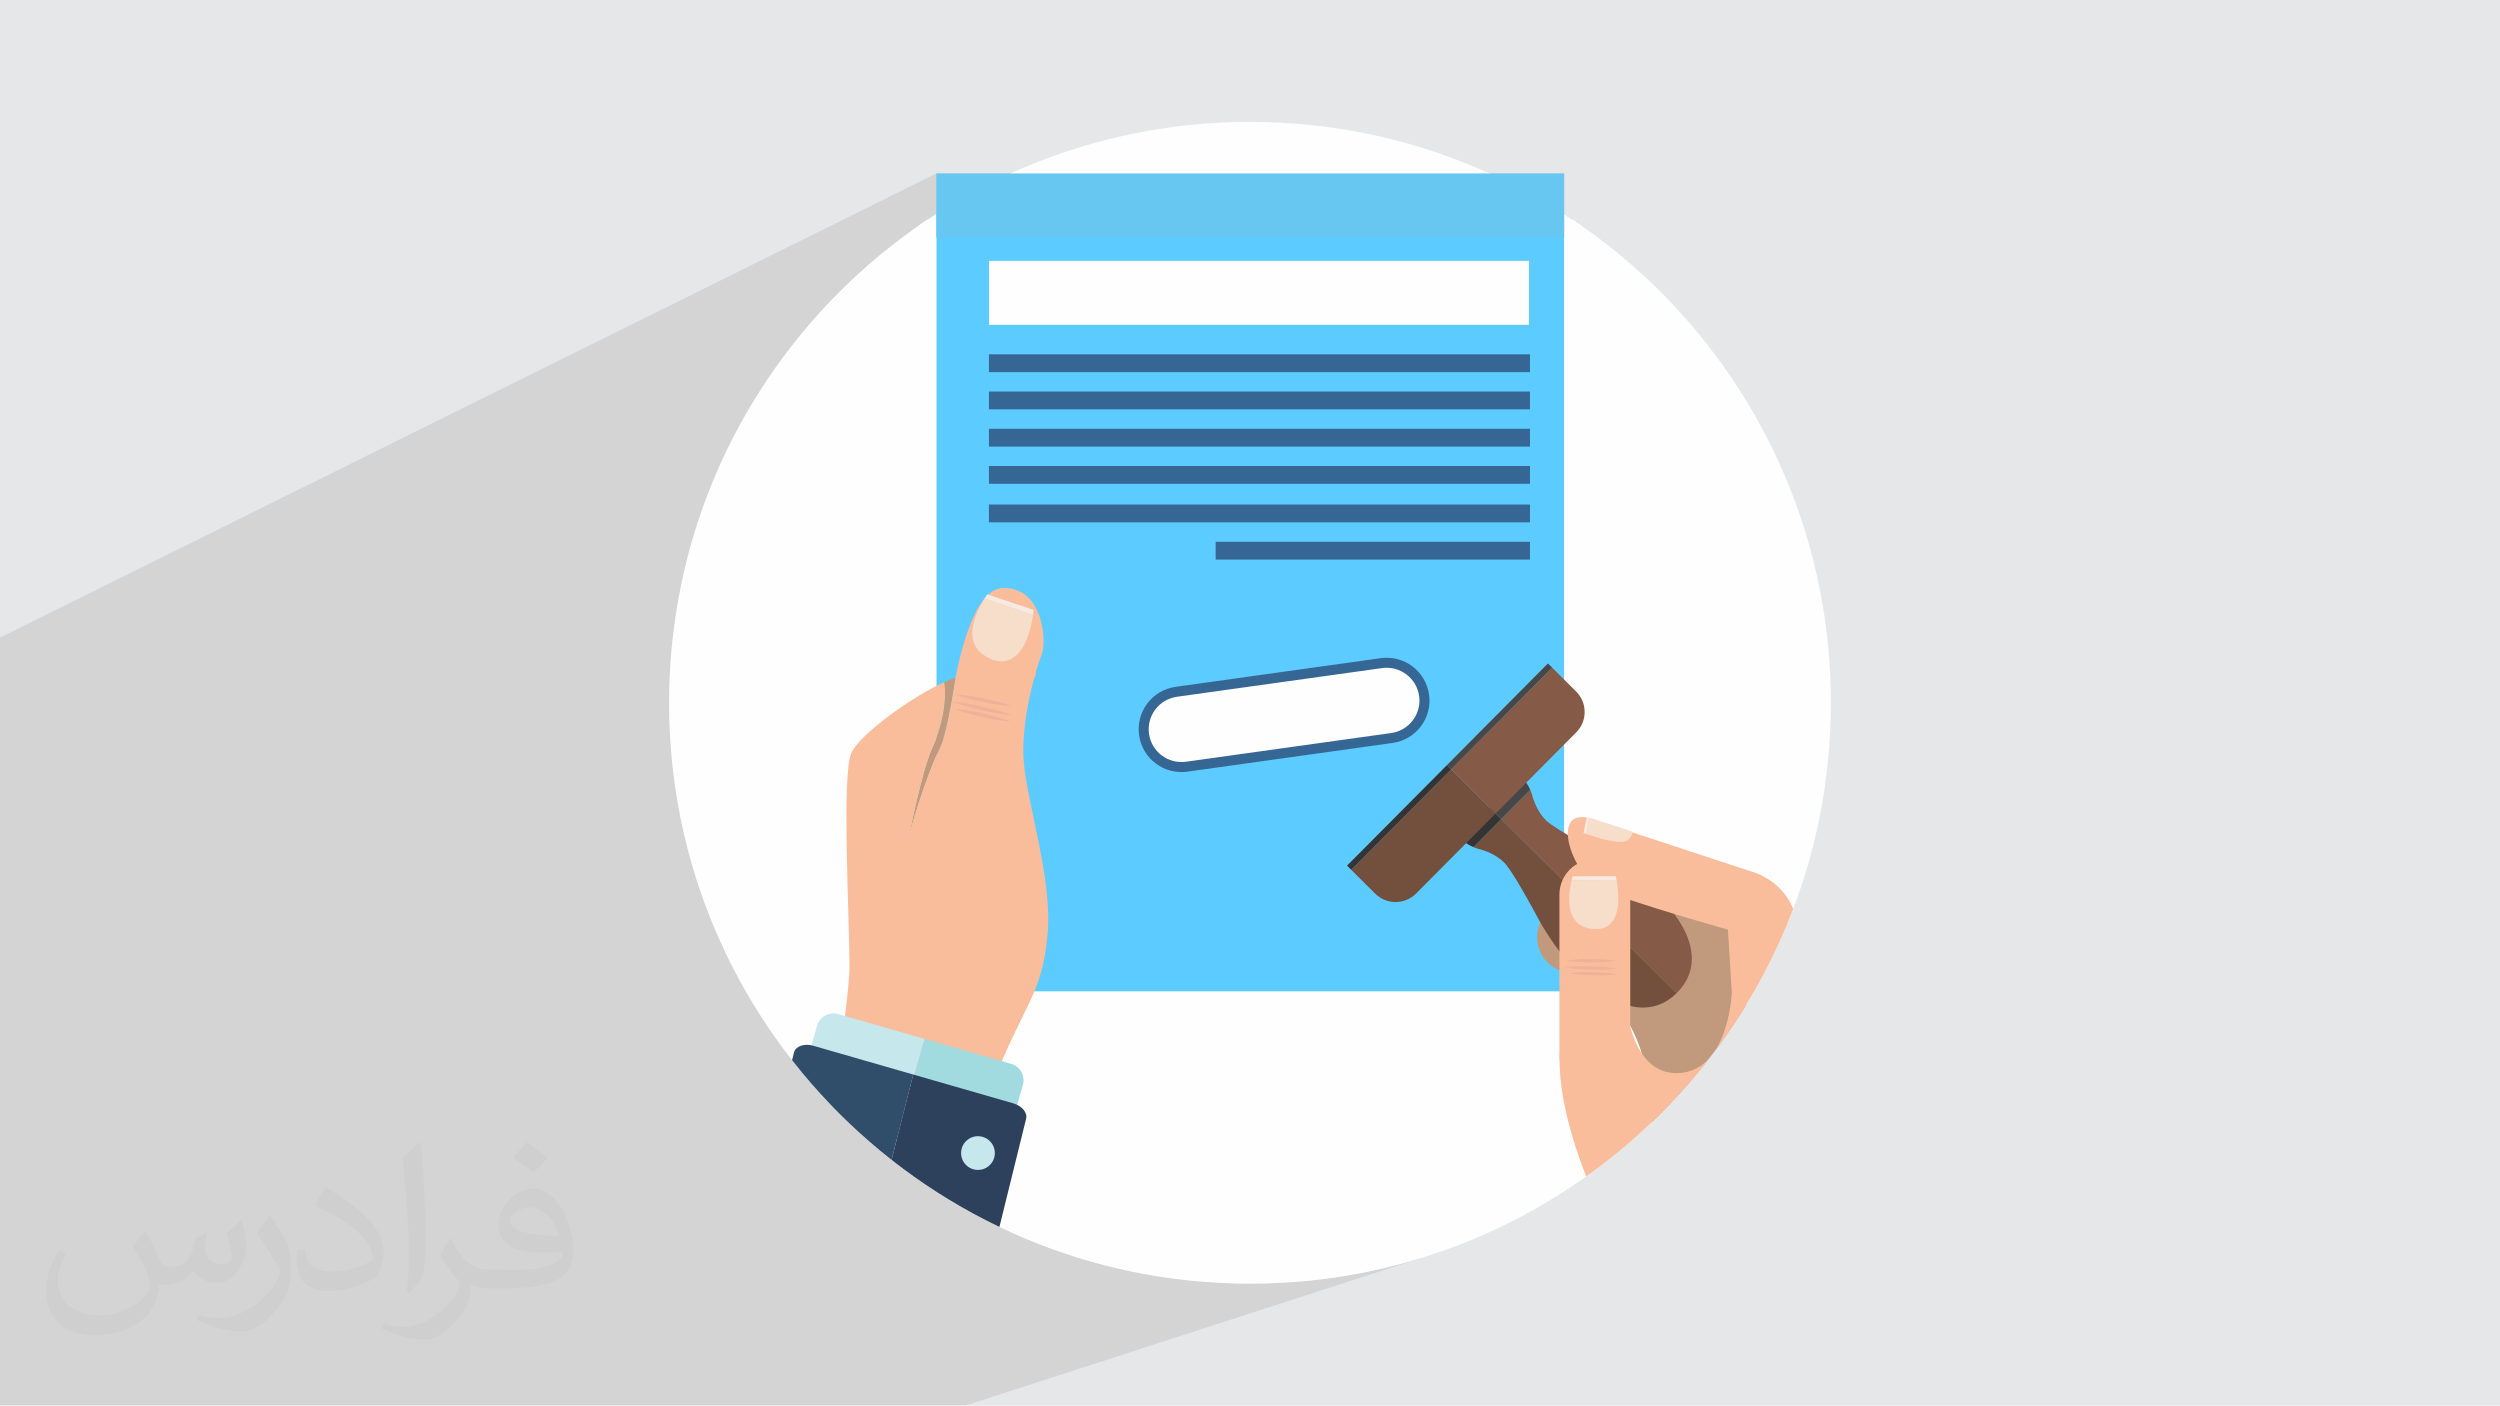 <?xml version="1.0" encoding="UTF-8"?>
<!DOCTYPE svg PUBLIC "-//W3C//DTD SVG 1.1//EN" "http://www.w3.org/Graphics/SVG/1.1/DTD/svg11.dtd">
<!-- Creator: CorelDRAW -->
<svg xmlns="http://www.w3.org/2000/svg" xml:space="preserve" width="3.705in" height="2.083in" version="1.1" style="shape-rendering:geometricPrecision; text-rendering:geometricPrecision; image-rendering:optimizeQuality; fill-rule:evenodd; clip-rule:evenodd"
viewBox="0 0 3705.33 2083.18"
 xmlns:xlink="http://www.w3.org/1999/xlink"
 xmlns:xodm="http://www.corel.com/coreldraw/odm/2003">
 <defs>
  <style type="text/css">
   <![CDATA[
    .fil23 {fill:none}
    .fil3 {fill:#FEFEFE}
    .fil24 {fill:#68C7F1}
    .fil0 {fill:#E6E7E8}
    .fil5 {fill:#FEFEFE;fill-rule:nonzero}
    .fil8 {fill:#FABD9C;fill-rule:nonzero}
    .fil18 {fill:#F7EAE1;fill-rule:nonzero}
    .fil19 {fill:#F7DECA;fill-rule:nonzero}
    .fil20 {fill:#EFB299;fill-rule:nonzero}
    .fil6 {fill:#EBABA3;fill-rule:nonzero}
    .fil10 {fill:#C6E8ED;fill-rule:nonzero}
    .fil9 {fill:#C1997D;fill-rule:nonzero}
    .fil11 {fill:#A1DADF;fill-rule:nonzero}
    .fil14 {fill:#855A46;fill-rule:nonzero}
    .fil15 {fill:#73503E;fill-rule:nonzero}
    .fil17 {fill:#484747;fill-rule:nonzero}
    .fil16 {fill:#343435;fill-rule:nonzero}
    .fil7 {fill:#366693;fill-rule:nonzero}
    .fil22 {fill:#2E587D;fill-rule:nonzero}
    .fil21 {fill:#2D4A5F;fill-rule:nonzero}
    .fil13 {fill:#304D6A;fill-rule:nonzero}
    .fil12 {fill:#2D415C;fill-rule:nonzero}
    .fil4 {fill:#5CCBFF;fill-rule:nonzero}
    .fil2 {fill:#373435;fill-opacity:0.031}
    .fil1 {fill:#373435;fill-opacity:0.102}
   ]]>
  </style>
   <clipPath id="id0">
    <path d="M1852.67 180.68c475.46,0 860.91,385.44 860.91,860.91 0,475.47 -385.44,860.91 -860.91,860.91 -475.47,0 -860.91,-385.44 -860.91,-860.91 0,-475.46 385.44,-860.91 860.91,-860.91z"/>
   </clipPath>
 </defs>
 <g id="Layer_x0020_1">
  <polygon class="fil0" points="-0,0 3705.33,0 3705.33,2083.18 -0,2083.18 "/>
  <polygon class="fil1" points="-0,1390.26 -0,1314.31 -0,991.54 -0,944.96 1387.71,257.05 2318.3,257.05 2318.3,351.9 997.48,943.48 996.2,953.56 992.88,997.28 991.76,1041.59 992.88,1085.89 996.2,1129.61 1001.68,1172.7 1009.25,1215.09 1018.86,1256.74 1030.46,1297.59 1044,1337.6 1059.41,1376.69 1076.65,1414.83 1095.67,1451.95 1116.4,1488 1138.79,1522.93 1162.79,1556.68 1188.35,1589.2 1215.41,1620.44 1243.91,1650.34 1273.81,1678.85 1305.05,1705.91 1337.57,1731.46 1371.33,1755.47 1406.26,1777.86 1442.31,1798.59 1479.43,1817.6 1517.56,1834.84 1556.66,1850.26 1596.66,1863.79 1637.52,1875.39 1679.17,1885 1721.56,1892.57 1764.65,1898.05 1808.37,1901.37 1852.67,1902.5 1896.97,1901.37 1940.69,1898.05 1983.78,1892.57 2026.17,1885 2067.82,1875.39 2108.68,1863.79 1431.02,2083.18 -0,2083.18 "/>
  <path class="fil2" d="M216.69 1826.5c7,11 12,21 16,32 3,7 5,19 21,19 5,0 11,-1 17,-5 7,-3 12,-9 14,-17l6 -21 15 -7 1 1c-2,8 -3,16 -3,21 0,18 15,24 27,24 7,0 13,-4 13,-10 0,-8 -4,-23 -8,-35 7,-7 14,-14 22,-20l1 1c4,15 6,30 6,40 0,10 -4,20 -8,27 -7,14 -20,25 -36,25 -12,0 -25,-6 -34,-17l-1 0c-9,11 -22,20 -43,20l-7 0c-1,14 -4,24 -9,33 -13,25 -50,42 -85.02,42 -49,0 -73.02,-28 -73.02,-66 0,-23 8,-45 19,-60l10 4c-7,14 -12,27 -12,40 0,35 29,52 62,52 31,0 68.01,-19 75.01,-42 -3,-25 -12,-36 -26,-59 4,-7 10,-15 17,-23l1 0 0 0 0 0 0 0 2 1 0 0 0 0 0 0 0 0 0 0 0 0 0 0 0 0 0 0 0 0 0 0 0 0 0.02 -0.01 -0.01 0.01 0 0 0 0 0 0 0.02 0zm564.05 -133.01c10,6 20,14 30,23 -6,8 -12,15 -21,21 -10,-8 -20,-15 -30,-22 7,-8 14,-15 20,-22l0 0 0 0 0 0 1 0 0 0 0 0 0 0 0 0 0 0zm5 96.02c-17,0 -30,11 -30,19 0,17 33,23 73.02,23 -5,-20 -22,-42 -43,-42l0 0 -0.01 0 -0.01 0 0 0zm-37 93.01c22,0 41,-1 55,-4 16,-4 30,-12 30,-18 0,-2 0,-3 -1,-5 -9,1 -19,1 -29,1 -29,0 -52,-7 -61,-23 -2,-5 -4,-10 -4,-16 0,-16 7,-32 19,-42 10,-9 21,-14 33,-14 20,0 37,16 48,42 6,14 11,30 11,51 0,14 -4,25 -12,34 -16,15 -45,21 -90.01,21l-20 0 0 0 -5 0c-11,0 -19,-2 -25,-7l-1 0c0,3 1,5 1,7 0,10 -3,23 -10,33 -20,30 -42,43 -60,43 -19,0 -42,-7 -63,-17l4 -7c7,3 16,5 29,5 34,0 78.01,-33 84.02,-64 -1,-3 -4,-6 -7,-10 -10,-12 -16,-22 -22,-32 5,-10 10,-18 14,-25l2 0c14,29 28,46 57,46l5 0 0 0 21 0 0 0 0 0 0 0 -3 1 0 0 0 0 0 0 0 0 0 0 -0.01 0zm-146.01 31c2,-14 3,-29 3,-43l0 -21c0,-39 -5,-96.02 -9,-133.01 7,-8 17,-17 25,-23l2 1c5,47 7,101.01 7,151.02 0,13 -1,26 -2,35 -1,12 -8,21 -22,35l-3 -1 0 0 0 0 0 0 -1 -1 0 0 0 0 0 0 0 0 0 -0.01 0 0zm-151.02 -62.02c1,18 10,33 41,33 20,0 36,-5 55,-14 3,-1 5,-3 5,-5 0,-12 -9,-27 -24,-41 -14,-13 -34,-25 -52,-32 -6,-3 -8,-5 -8,-8 0,-5 7,-16 13,-24l2 0c20,11 43,27 60,44 15,16 25,33 25,51 0,13 -4,26 -11,38 -22,11 -46,20 -70.01,20 -29,0 -48,-14 -48,-45 0,-3 0,-9 1,-16l10 0 0 0 0 0 0 0 1 -1 0 0 0 0 0 0 0 0 0 0 0.01 0 -0.01 0.01 0.01 -0.01zm-52 -52l18 29c7,11 13,22 13,41l0 24c0,19 -12,39 -32,60 -15,14 -29,20 -42,20 -19,0 -40,-6 -65,-17l3 -7c8,2 17,4 28,4 36,0 72.02,-26 89.01,-58 2,-4 3,-7 3,-9 0,-4 -2,-8 -4,-11 -9,-17 -19,-33 -30,-47 6,-9 12,-18 18,-27l1 0 0 -2 0 0 0 0 0 0 0 0 0 0 -0.01 0 0 0.01 0 -0.01z"/>
  <path class="fil3" d="M1852.67 180.68c475.46,0 860.91,385.44 860.91,860.91 0,475.47 -385.44,860.91 -860.91,860.91 -475.47,0 -860.91,-385.44 -860.91,-860.91 0,-475.46 385.44,-860.91 860.91,-860.91z"/>
  <g style="clip-path:url(#id0)">
   <g id="_1904542059536">
    <g>
     <polygon id="_1" class="fil4" points="1374.43,1482.94 2331.81,1482.94 2331.81,267.19 1374.43,267.19 "/>
     <path id="_2" class="fil5" d="M2331.81 1496.57l-957.38 0 0 -27.25 957.38 0 13.65 13.63 -13.65 13.63zm13.65 -13.63l0 13.63 -13.65 0 13.65 -13.63zm0 -1215.76l0 1215.76 -27.29 0 0 -1215.76 13.65 -13.63 13.65 13.63zm-13.65 -13.63l13.65 0 0 13.63 -13.65 -13.63zm-957.38 0l957.38 0 0 27.25 -957.38 0 -13.65 -13.63 13.65 -13.63zm-13.65 13.63l0 -13.63 13.65 0 -13.65 13.63zm0 1215.76l0 -1215.76 27.29 0 0 1215.76 -13.65 13.63 -13.65 -13.63zm13.65 13.63l-13.65 0 0 -13.63 13.65 13.63z"/>
    </g>
    <polygon class="fil6" points="1465.72,1003.59 1535.3,1003.59 1535.3,943.27 1465.72,943.27 "/>
    <polygon class="fil5" points="1465.96,481.54 2266.06,481.54 2266.06,386.61 1465.96,386.61 "/>
    <polygon class="fil7" points="1465.72,661.91 2267.65,661.91 2267.65,635.51 1465.72,635.51 "/>
    <polygon class="fil7" points="1465.72,717.08 2267.65,717.08 2267.65,690.69 1465.72,690.69 "/>
    <polygon class="fil7" points="1465.72,774.18 2267.65,774.18 2267.65,747.8 1465.72,747.8 "/>
    <polygon class="fil7" points="1465.72,551.53 2267.65,551.53 2267.65,525.14 1465.72,525.14 "/>
    <polygon class="fil7" points="1465.72,606.72 2267.65,606.72 2267.65,580.33 1465.72,580.33 "/>
    <path class="fil8" d="M1484.85 1572.56c42.35,-96.93 59.54,-106.03 67.7,-186.54 8.16,-80.51 -30.7,-196.5 -35.28,-258.42 -4.57,-61.91 19.69,-140.8 26.87,-158.14 7.18,-17.35 2.81,-99.12 -56.95,-97.94 -36.52,0.72 -57.41,67.11 -71.27,133.19 0,0 -12.03,82.5 -23.33,104.85 -11.3,22.35 -36.26,90.31 -46.16,134.5 0,0 19.28,-101.07 35.43,-135.59 12.07,-25.81 22.46,-64.92 17.83,-97.54 -48.29,21.55 -126.17,78.02 -137.9,105.26 -14.18,32.91 -3.33,229.2 -2.73,312.41 0.32,43.51 -16.77,151.5 -33.14,244.62l229.39 23.24c5.52,-44.37 14.62,-89.71 29.55,-123.89z"/>
    <path class="fil9" d="M1381.85 1108.46c-16.15,34.52 -35.43,135.59 -35.43,135.59 9.9,-44.19 34.86,-112.15 46.16,-134.5 11.3,-22.35 23.33,-104.85 23.33,-104.85 -4.85,1.47 -10.32,3.59 -16.24,6.22 4.63,32.62 -5.76,71.73 -17.83,97.54z"/>
    <path class="fil10" d="M1370.5 1539.88l-128.11 -36.89c-13.49,-3.89 -27.57,3.9 -31.46,17.39l-28.06 97.47c-3.89,13.49 3.9,27.57 17.39,31.46l128.11 36.89 9.58 -33.26 32.55 -113.05z"/>
    <path class="fil11" d="M1498.61 1576.77l-128.11 -36.89 -32.55 113.05 -9.58 33.26 128.11 36.89c13.49,3.89 27.57,-3.9 31.46,-17.39l28.06 -97.47c3.89,-13.49 -3.9,-27.57 -17.39,-31.46z"/>
    <path class="fil12" d="M1441.98 1977.72l78.76 -319.26c2.6,-9.04 -5.91,-19.42 -19,-23.19l-148.19 -42.67 -97.8 385.12 186.23 0z"/>
    <path class="fil13" d="M1353.55 1592.6l-148.2 -42.67c-13.09,-3.77 -25.81,0.5 -28.42,9.54l-106.13 418.25 184.95 0 97.8 -385.12z"/>
    <path class="fil9" d="M2334.32 1432.26c0,0 105.02,60.8 108.7,187.91 3.67,127.11 60.78,23.94 60.78,23.94l88.43 -130.8 -27.64 -143.7 -117.9 -66.31 -106.84 0 -5.54 128.95z"/>
    <path class="fil9" d="M2377.97 1320.26c0,29.04 -23.54,52.59 -52.59,52.59 -29.04,0 -52.58,-23.54 -52.58,-52.59 0,-29.04 23.54,-52.59 52.58,-52.59 29.04,0 52.59,23.54 52.59,52.59z"/>
    <path class="fil9" d="M2383.34 1389.22c0,29.04 -23.56,52.59 -52.59,52.59 -29.04,0 -52.59,-23.54 -52.59,-52.59 0,-29.04 23.54,-52.59 52.59,-52.59 29.04,0 52.59,23.54 52.59,52.59z"/>
    <path class="fil14" d="M2484.91 1472.06c0.26,-0.27 0.54,-0.55 0.81,-0.82 32.11,-32.3 33.77,-82.68 -29.99,-146.04 -20.36,-20.23 -45.63,-38.63 -71.41,-53.48 -12.99,-8.19 -78.7,-41.69 -93.17,-56.06 -11.41,-11.34 -17.19,-26.78 -19.41,-33.98 -0.87,-3.74 -2.11,-7.41 -3.66,-10.97l-42.96 43.23 259.79 258.12z"/>
    <path class="fil15" d="M2484.91 1472.06l-259.79 -258.12 -41.33 41.59c2.33,1 4.7,1.86 7.11,2.57l0 0.01c0,0 0.03,0 0.07,0.02 1.31,0.39 2.64,0.73 3.97,1.03 7.25,2.1 22.75,7.63 34.14,18.95 10.65,10.59 32.09,49.07 45.55,73.65 3.02,5.87 6.24,11.76 9.65,17.63 0.89,1.56 1.52,2.67 1.89,3.2 0.01,0.02 0.02,0.04 0.04,0.06 14.95,25.13 33.29,49.67 53.28,69.53 63.22,62.82 113.28,61.39 145.41,29.88z"/>
    <path class="fil16" d="M2208.41 1197.34l-44.47 44.76c5.9,5.86 12.65,10.34 19.85,13.44l41.33 -41.59 -16.71 -16.6z"/>
    <path class="fil17" d="M2268.08 1170.71c-3.15,-7.19 -7.67,-13.91 -13.57,-19.77l-46.1 46.4 16.71 16.6 42.96 -43.23z"/>
    <path class="fil15" d="M2098.93 1324.24l117.83 -118.6 -65.89 -65.47 -148.12 149.08 35.5 35.26c16.79,16.69 44,16.52 60.69,-0.27z"/>
    <path class="fil14" d="M2216.76 1205.64l119.47 -120.24c16.69,-16.79 16.55,-43.88 -0.24,-60.56l-35.5 -35.26 -149.62 150.59 65.89 65.47z"/>
    <polygon class="fil17" points="2300.49,989.57 2294.23,983.34 2144.6,1133.94 2150.87,1140.17 "/>
    <polygon class="fil16" points="2144.6,1133.94 1996.48,1283.02 2002.74,1289.24 2150.87,1140.17 "/>
    <path class="fil8" d="M2407.28 1458.07c0,0 0,132.46 77.35,132.46 77.34,0 82.17,-118.93 82.17,-118.93l-5.79 -93.78c0,0 -145.03,-40.62 -187.58,-59.95 -42.54,-19.33 -77.34,-119.89 -18.37,-105.39l237.85 78.32c0,0 58.98,12.57 70.59,76.38l15.51 194.36c0,0 27.07,56.08 -13.54,100.55 -40.61,44.48 -65.88,149.89 -65.88,149.89l-1.94 18.36 -229.89 -23.23 0 -24.17c0,0 -56.21,-116.03 -56.21,-210.78 0,-94.76 53.18,-72.52 53.18,-72.52l42.54 -41.57z"/>
    <path class="fil8" d="M2416.25 1565.01c0,29 -23.49,52.5 -52.47,52.5l0 0c-28.99,0 -52.5,-23.5 -52.5,-52.5l0 -239.14c0,-28.97 23.5,-52.47 52.5,-52.47l0 0c28.98,0 52.47,23.5 52.47,52.47l0 239.14z"/>
    <path class="fil18" d="M2331.04 1298.73l63.72 -0.13c0,0 0.62,2.55 1.37,6.73l-66.83 -0.36c0.96,-3.88 1.74,-6.23 1.74,-6.23z"/>
    <path class="fil19" d="M2396.13 1305.32c3.48,19.52 9.52,74.62 -34.24,71.5 -45.38,-3.24 -37,-53.93 -32.59,-71.86l66.83 0.36z"/>
    <path class="fil20" d="M2395.46 1424.13c0,0 -1.15,-0.22 -3.19,-0.52 -2.03,-0.29 -4.93,-0.66 -8.41,-0.99 -1.74,-0.16 -3.62,-0.32 -5.63,-0.46 -1.99,-0.14 -4.09,-0.27 -6.27,-0.37 -1.09,-0.06 -2.2,-0.09 -3.32,-0.14 -1.12,-0.04 -2.26,-0.08 -3.4,-0.11 -2.28,-0.07 -4.61,-0.09 -6.93,-0.11 -2.33,0 -4.65,-0.01 -6.94,0.04 -0.57,0.01 -1.14,0.02 -1.7,0.03 -0.57,0.02 -1.13,0.03 -1.7,0.04 -1.12,0.03 -2.23,0.06 -3.32,0.11 -2.17,0.07 -4.28,0.19 -6.27,0.3 -2,0.12 -3.89,0.26 -5.63,0.41 -1.75,0.15 -3.34,0.31 -4.76,0.46 -1.42,0.16 -2.65,0.31 -3.66,0.45 -2.04,0.27 -3.2,0.48 -3.2,0.48 0,0 1.17,0.23 3.19,0.52 1.01,0.15 2.26,0.31 3.66,0.48 1.42,0.17 3.02,0.34 4.75,0.51 1.75,0.17 3.63,0.32 5.63,0.46 2,0.14 4.11,0.26 6.28,0.37 1.09,0.06 2.19,0.09 3.31,0.14 0.57,0.02 1.13,0.04 1.7,0.06 0.56,0.02 1.14,0.03 1.71,0.04 2.28,0.07 4.6,0.09 6.93,0.11 2.32,-0 4.64,0 6.93,-0.05 1.14,-0.01 2.28,-0.04 3.39,-0.07 1.13,-0.03 2.23,-0.06 3.32,-0.1 2.18,-0.08 4.28,-0.19 6.28,-0.31 1.99,-0.11 3.88,-0.26 5.63,-0.4 3.48,-0.3 6.39,-0.63 8.43,-0.9 2.03,-0.27 3.19,-0.48 3.19,-0.48z"/>
    <path class="fil20" d="M2397.78 1435.67c0,0 -1.24,-0.25 -3.41,-0.58 -2.15,-0.34 -5.26,-0.76 -8.97,-1.17 -1.85,-0.2 -3.87,-0.4 -6,-0.58 -2.14,-0.18 -4.38,-0.36 -6.7,-0.5 -1.17,-0.08 -2.35,-0.14 -3.55,-0.21 -1.19,-0.07 -2.41,-0.13 -3.63,-0.18 -2.44,-0.11 -4.93,-0.19 -7.41,-0.26 -2.48,-0.04 -4.96,-0.1 -7.4,-0.11 -0.62,-0 -1.23,-0.01 -1.84,-0.02 -0.61,0 -1.2,0.01 -1.8,0.01 -1.2,0.01 -2.38,0.01 -3.55,0.04 -2.33,0.03 -4.59,0.09 -6.73,0.17 -2.13,0.08 -4.14,0.17 -6.02,0.28 -1.86,0.11 -3.57,0.23 -5.09,0.35 -1.52,0.13 -2.84,0.25 -3.93,0.37 -2.18,0.22 -3.42,0.41 -3.42,0.41 0,0 1.23,0.26 3.39,0.59 1.09,0.17 2.4,0.36 3.92,0.56 1.5,0.2 3.2,0.41 5.06,0.61 1.86,0.2 3.88,0.4 6.01,0.58 2.13,0.18 4.37,0.35 6.7,0.5 1.17,0.08 2.35,0.14 3.55,0.21 0.6,0.03 1.19,0.06 1.8,0.1 0.61,0.03 1.22,0.05 1.83,0.07 2.44,0.12 4.93,0.19 7.41,0.26 2.47,0.05 4.95,0.1 7.4,0.11 1.23,0.01 2.44,0.01 3.64,0 1.19,-0 2.38,-0.01 3.55,-0.04 2.33,-0.03 4.59,-0.09 6.72,-0.17 2.14,-0.07 4.15,-0.17 6.02,-0.28 3.74,-0.22 6.84,-0.49 9.04,-0.72 2.18,-0.23 3.42,-0.42 3.42,-0.42z"/>
    <path class="fil20" d="M2398.46 1444.07c0,0 -1.15,-0.24 -3.18,-0.57 -2.03,-0.33 -4.93,-0.75 -8.4,-1.14 -1.74,-0.2 -3.62,-0.39 -5.61,-0.56 -2,-0.18 -4.1,-0.35 -6.27,-0.49 -1.09,-0.08 -2.19,-0.14 -3.32,-0.2 -1.11,-0.06 -2.26,-0.12 -3.39,-0.17 -2.28,-0.11 -4.61,-0.17 -6.93,-0.24 -2.32,-0.04 -4.65,-0.09 -6.93,-0.09 -0.57,0 -1.14,0 -1.71,-0 -0.57,0 -1.13,0 -1.7,0.01 -1.11,0.01 -2.23,0.01 -3.32,0.04 -2.18,0.04 -4.28,0.11 -6.29,0.19 -2,0.09 -3.89,0.19 -5.64,0.3 -1.75,0.12 -3.34,0.24 -4.76,0.37 -1.42,0.13 -2.66,0.26 -3.67,0.37 -2.04,0.24 -3.2,0.43 -3.2,0.43 0,0 1.15,0.25 3.18,0.57 1.02,0.17 2.24,0.36 3.65,0.56 1.42,0.19 3,0.39 4.75,0.59 1.74,0.19 3.63,0.39 5.61,0.56 1.99,0.18 4.09,0.34 6.27,0.48 1.09,0.08 2.19,0.14 3.32,0.2 0.56,0.03 1.11,0.06 1.69,0.09 0.57,0.02 1.13,0.05 1.71,0.07 2.28,0.11 4.6,0.17 6.93,0.24 2.32,0.04 4.64,0.09 6.93,0.09 1.14,0 2.28,0 3.39,-0.01 1.13,-0.01 2.23,-0.02 3.32,-0.04 2.19,-0.04 4.3,-0.11 6.3,-0.19 2,-0.08 3.89,-0.19 5.63,-0.3 3.5,-0.23 6.41,-0.51 8.45,-0.74 2.04,-0.23 3.2,-0.43 3.2,-0.43z"/>
    <path class="fil19" d="M2418.68 1232.27l-62.85 -20.39 -4.85 24.11c12.98,4.56 54,17.93 62.34,8.52 9.94,-11.22 5.36,-12.24 5.36,-12.24z"/>
    <path class="fil18" d="M2351.87 1210.59l-4.84 23.97c0,0 1.46,0.55 3.96,1.43l4.85 -24.11 -3.96 -1.29z"/>
    <path class="fil10" d="M2480.19 1784.27l133.97 17.23c14.1,1.81 24.07,14.72 22.26,28.83l-13.11 101.93c-1.82,14.1 -14.72,24.07 -28.84,22.26l-133.97 -17.24 4.47 -34.79 15.22 -118.21z"/>
    <path class="fil11" d="M2346.2 1767.04l133.98 17.24 -15.22 118.21 -4.47 34.79 -133.97 -17.24c-14.11,-1.81 -24.07,-14.72 -22.26,-28.83l13.11 -101.93c1.81,-14.1 14.72,-24.07 28.83,-22.25z"/>
    <path class="fil21" d="M2474.72 1840.11l-154.96 -19.94c-13.7,-1.76 -25.77,4.46 -27,13.92l-18.47 143.63 182.74 0 17.7 -137.61z"/>
    <path class="fil22" d="M2639.76 1977.72l12.53 -97.37c1.22,-9.45 -8.9,-18.54 -22.59,-20.3l-154.98 -19.94 -17.7 137.61 182.74 0z"/>
    <path class="fil10" d="M2302.8 1902.68c-1.76,13.69 7.91,26.22 21.6,27.98 13.7,1.76 26.22,-7.91 27.99,-21.6 1.75,-13.69 -7.92,-26.22 -21.62,-27.98 -13.69,-1.76 -26.22,7.91 -27.98,21.6z"/>
    <path class="fil18" d="M1463.36 880.99l68.7 23.07c0,0 -0.25,2.98 -0.97,7.75l-71.86 -24.74c2.45,-3.83 4.13,-6.09 4.13,-6.09z"/>
    <path class="fil19" d="M1531.09 911.82c-3.36,22.3 -16.95,83.86 -62.94,64.55 -47.7,-20.02 -20.2,-71.57 -8.91,-89.29l71.86 24.74z"/>
    <path class="fil20" d="M1499.33 1046.48c0,0 -1.24,-0.52 -3.44,-1.3 -2.2,-0.78 -5.35,-1.84 -9.16,-2.98 -1.9,-0.57 -3.97,-1.17 -6.17,-1.78 -2.2,-0.6 -4.52,-1.22 -6.92,-1.82 -1.2,-0.31 -2.43,-0.6 -3.67,-0.9 -1.24,-0.3 -2.5,-0.6 -3.77,-0.88 -2.54,-0.59 -5.12,-1.13 -7.7,-1.68 -2.59,-0.52 -5.18,-1.05 -7.74,-1.51 -0.64,-0.12 -1.28,-0.24 -1.91,-0.36 -0.63,-0.11 -1.26,-0.22 -1.9,-0.33 -1.25,-0.22 -2.49,-0.44 -3.72,-0.63 -2.44,-0.4 -4.82,-0.75 -7.07,-1.07 -2.25,-0.31 -4.39,-0.58 -6.37,-0.81 -1.98,-0.22 -3.79,-0.41 -5.41,-0.56 -1.61,-0.14 -3.02,-0.25 -4.19,-0.33 -2.33,-0.15 -3.67,-0.17 -3.67,-0.17 0,0 1.24,0.51 3.44,1.29 1.1,0.39 2.44,0.85 3.98,1.36 1.54,0.5 3.28,1.06 5.19,1.63 1.9,0.57 3.97,1.17 6.17,1.78 2.19,0.6 4.51,1.21 6.92,1.81 1.2,0.31 2.43,0.6 3.67,0.9 0.62,0.15 1.24,0.3 1.87,0.45 0.63,0.14 1.26,0.29 1.9,0.43 2.53,0.59 5.12,1.13 7.7,1.67 2.59,0.52 5.18,1.05 7.74,1.51 1.28,0.24 2.55,0.47 3.81,0.68 1.26,0.22 2.5,0.44 3.72,0.63 2.44,0.4 4.81,0.75 7.07,1.07 2.26,0.31 4.39,0.58 6.37,0.81 3.95,0.46 7.26,0.74 9.59,0.89 2.33,0.16 3.67,0.18 3.67,0.18z"/>
    <path class="fil20" d="M1499.32 1059.86c0,0 -1.32,-0.55 -3.66,-1.41 -2.34,-0.86 -5.7,-2.03 -9.75,-3.31 -2.03,-0.64 -4.22,-1.31 -6.56,-1.99 -2.33,-0.68 -4.8,-1.38 -7.36,-2.06 -1.28,-0.35 -2.58,-0.69 -3.9,-1.03 -1.32,-0.35 -2.66,-0.69 -4.01,-1.02 -2.7,-0.68 -5.45,-1.31 -8.2,-1.95 -2.76,-0.61 -5.51,-1.23 -8.24,-1.78 -0.68,-0.14 -1.36,-0.28 -2.03,-0.42 -0.68,-0.13 -1.35,-0.26 -2.02,-0.39 -1.33,-0.27 -2.65,-0.53 -3.96,-0.76 -2.61,-0.49 -5.13,-0.92 -7.53,-1.32 -2.4,-0.39 -4.67,-0.74 -6.78,-1.04 -2.11,-0.29 -4.04,-0.54 -5.76,-0.74 -1.72,-0.2 -3.22,-0.36 -4.46,-0.48 -2.48,-0.23 -3.91,-0.3 -3.91,-0.3 0,0 1.32,0.56 3.66,1.42 1.17,0.43 2.59,0.94 4.23,1.5 1.64,0.56 3.49,1.17 5.51,1.81 2.03,0.64 4.23,1.31 6.56,2 2.33,0.68 4.8,1.37 7.36,2.06 1.28,0.35 2.58,0.69 3.9,1.03 0.66,0.17 1.32,0.34 1.99,0.52 0.67,0.17 1.34,0.33 2.02,0.5 2.69,0.68 5.45,1.31 8.2,1.95 2.76,0.61 5.51,1.22 8.24,1.78 1.36,0.29 2.71,0.56 4.05,0.82 1.33,0.26 2.66,0.52 3.96,0.76 2.61,0.49 5.13,0.93 7.53,1.32 2.4,0.39 4.67,0.74 6.78,1.03 4.21,0.59 7.74,0.99 10.22,1.22 2.48,0.23 3.91,0.3 3.91,0.3z"/>
    <path class="fil20" d="M1498.2 1069.38c0,0 -1.23,-0.53 -3.42,-1.35 -2.19,-0.82 -5.32,-1.94 -9.11,-3.15 -1.89,-0.61 -3.95,-1.24 -6.13,-1.89 -2.18,-0.64 -4.49,-1.3 -6.89,-1.94 -1.19,-0.33 -2.41,-0.65 -3.65,-0.96 -1.23,-0.33 -2.48,-0.65 -3.75,-0.95 -2.52,-0.64 -5.1,-1.23 -7.67,-1.83 -2.58,-0.57 -5.16,-1.15 -7.71,-1.65 -0.64,-0.13 -1.27,-0.26 -1.9,-0.39 -0.64,-0.12 -1.26,-0.25 -1.89,-0.37 -1.25,-0.24 -2.48,-0.49 -3.71,-0.7 -2.44,-0.45 -4.81,-0.85 -7.06,-1.2 -2.25,-0.36 -4.38,-0.67 -6.35,-0.93 -1.97,-0.26 -3.78,-0.48 -5.4,-0.66 -1.61,-0.18 -3.02,-0.31 -4.19,-0.41 -2.33,-0.2 -3.67,-0.24 -3.67,-0.24 0,0 1.24,0.54 3.42,1.36 1.09,0.42 2.42,0.9 3.95,1.43 1.53,0.54 3.26,1.11 5.16,1.73 1.89,0.61 3.95,1.24 6.13,1.89 2.18,0.64 4.49,1.3 6.89,1.95 1.19,0.33 2.42,0.64 3.65,0.96 0.62,0.16 1.24,0.32 1.86,0.49 0.63,0.15 1.26,0.31 1.89,0.46 2.52,0.63 5.1,1.22 7.68,1.82 2.58,0.57 5.16,1.14 7.71,1.65 1.27,0.26 2.54,0.51 3.8,0.75 1.25,0.24 2.48,0.48 3.71,0.7 2.44,0.45 4.81,0.84 7.06,1.2 2.24,0.35 4.38,0.67 6.35,0.93 3.95,0.53 7.26,0.87 9.58,1.06 2.33,0.2 3.67,0.24 3.67,0.24z"/>
    <path class="fil10" d="M1424.68 1705.79c-1.76,13.69 7.91,26.22 21.61,27.98 13.69,1.76 26.22,-7.91 27.98,-21.6 1.76,-13.69 -7.91,-26.22 -21.61,-27.98 -13.69,-1.76 -26.22,7.91 -27.98,21.6z"/>
    <g>
     <path class="fil3" d="M1874.36 1006.46l183.53 -24.8c0,0 21.19,6.31 24.35,7.67 3.16,1.35 17.59,14.43 17.59,14.43l13.53 29.76 -12.63 32.92c0,0 -10.82,15.33 -13.07,18.04 -2.26,2.71 -35.17,13.08 -35.17,13.08l-289.95 39.68 -31.11 -3.16 -22.09 -12.62 -8.57 -21.65c0,0 -3.61,-16.24 -3.61,-18.94 0,-2.7 7.67,-29.76 7.67,-29.76l11.27 -13.98c0,0 23.9,-10.81 26.61,-11.27 2.7,-0.46 131.67,-19.39 131.67,-19.39z"/>
     <path class="fil7" d="M1744.38 1032.69c-26.55,3.71 -45.12,28.32 -41.41,54.87 3.71,26.55 28.33,45.12 54.87,41.41l304.1 -42.51c26.54,-3.71 45.11,-28.33 41.41,-54.87 -3.71,-26.54 -28.32,-45.11 -54.87,-41.41l-304.09 42.52zm319.61 68.47l-304.09 42.51c-16.78,2.35 -33.48,-1.94 -47.01,-12.15 -13.53,-10.21 -22.27,-25.06 -24.61,-41.84 -2.35,-16.79 1.98,-33.51 12.19,-47.04 10.21,-13.53 25.07,-22.3 41.86,-24.65l304.1 -42.51c16.79,-2.35 33.49,2.02 47.02,12.23 13.53,10.21 22.28,25.1 24.63,41.89 2.34,16.79 -1.99,33.45 -12.2,46.98 -10.21,13.53 -25.08,22.24 -41.87,24.59z"/>
    </g>
    <polygon class="fil7" points="1801.76,829.41 2267.65,829.41 2267.65,803.02 1801.76,803.02 "/>
   </g>
  </g>
  <path class="fil23" d="M1852.67 180.68c475.46,0 860.91,385.44 860.91,860.91 0,475.47 -385.44,860.91 -860.91,860.91 -475.47,0 -860.91,-385.44 -860.91,-860.91 0,-475.46 385.44,-860.91 860.91,-860.91z"/>
  <rect class="fil24" x="1387.71" y="257.05" width="930.58" height="94.85"/>
 </g>
</svg>
